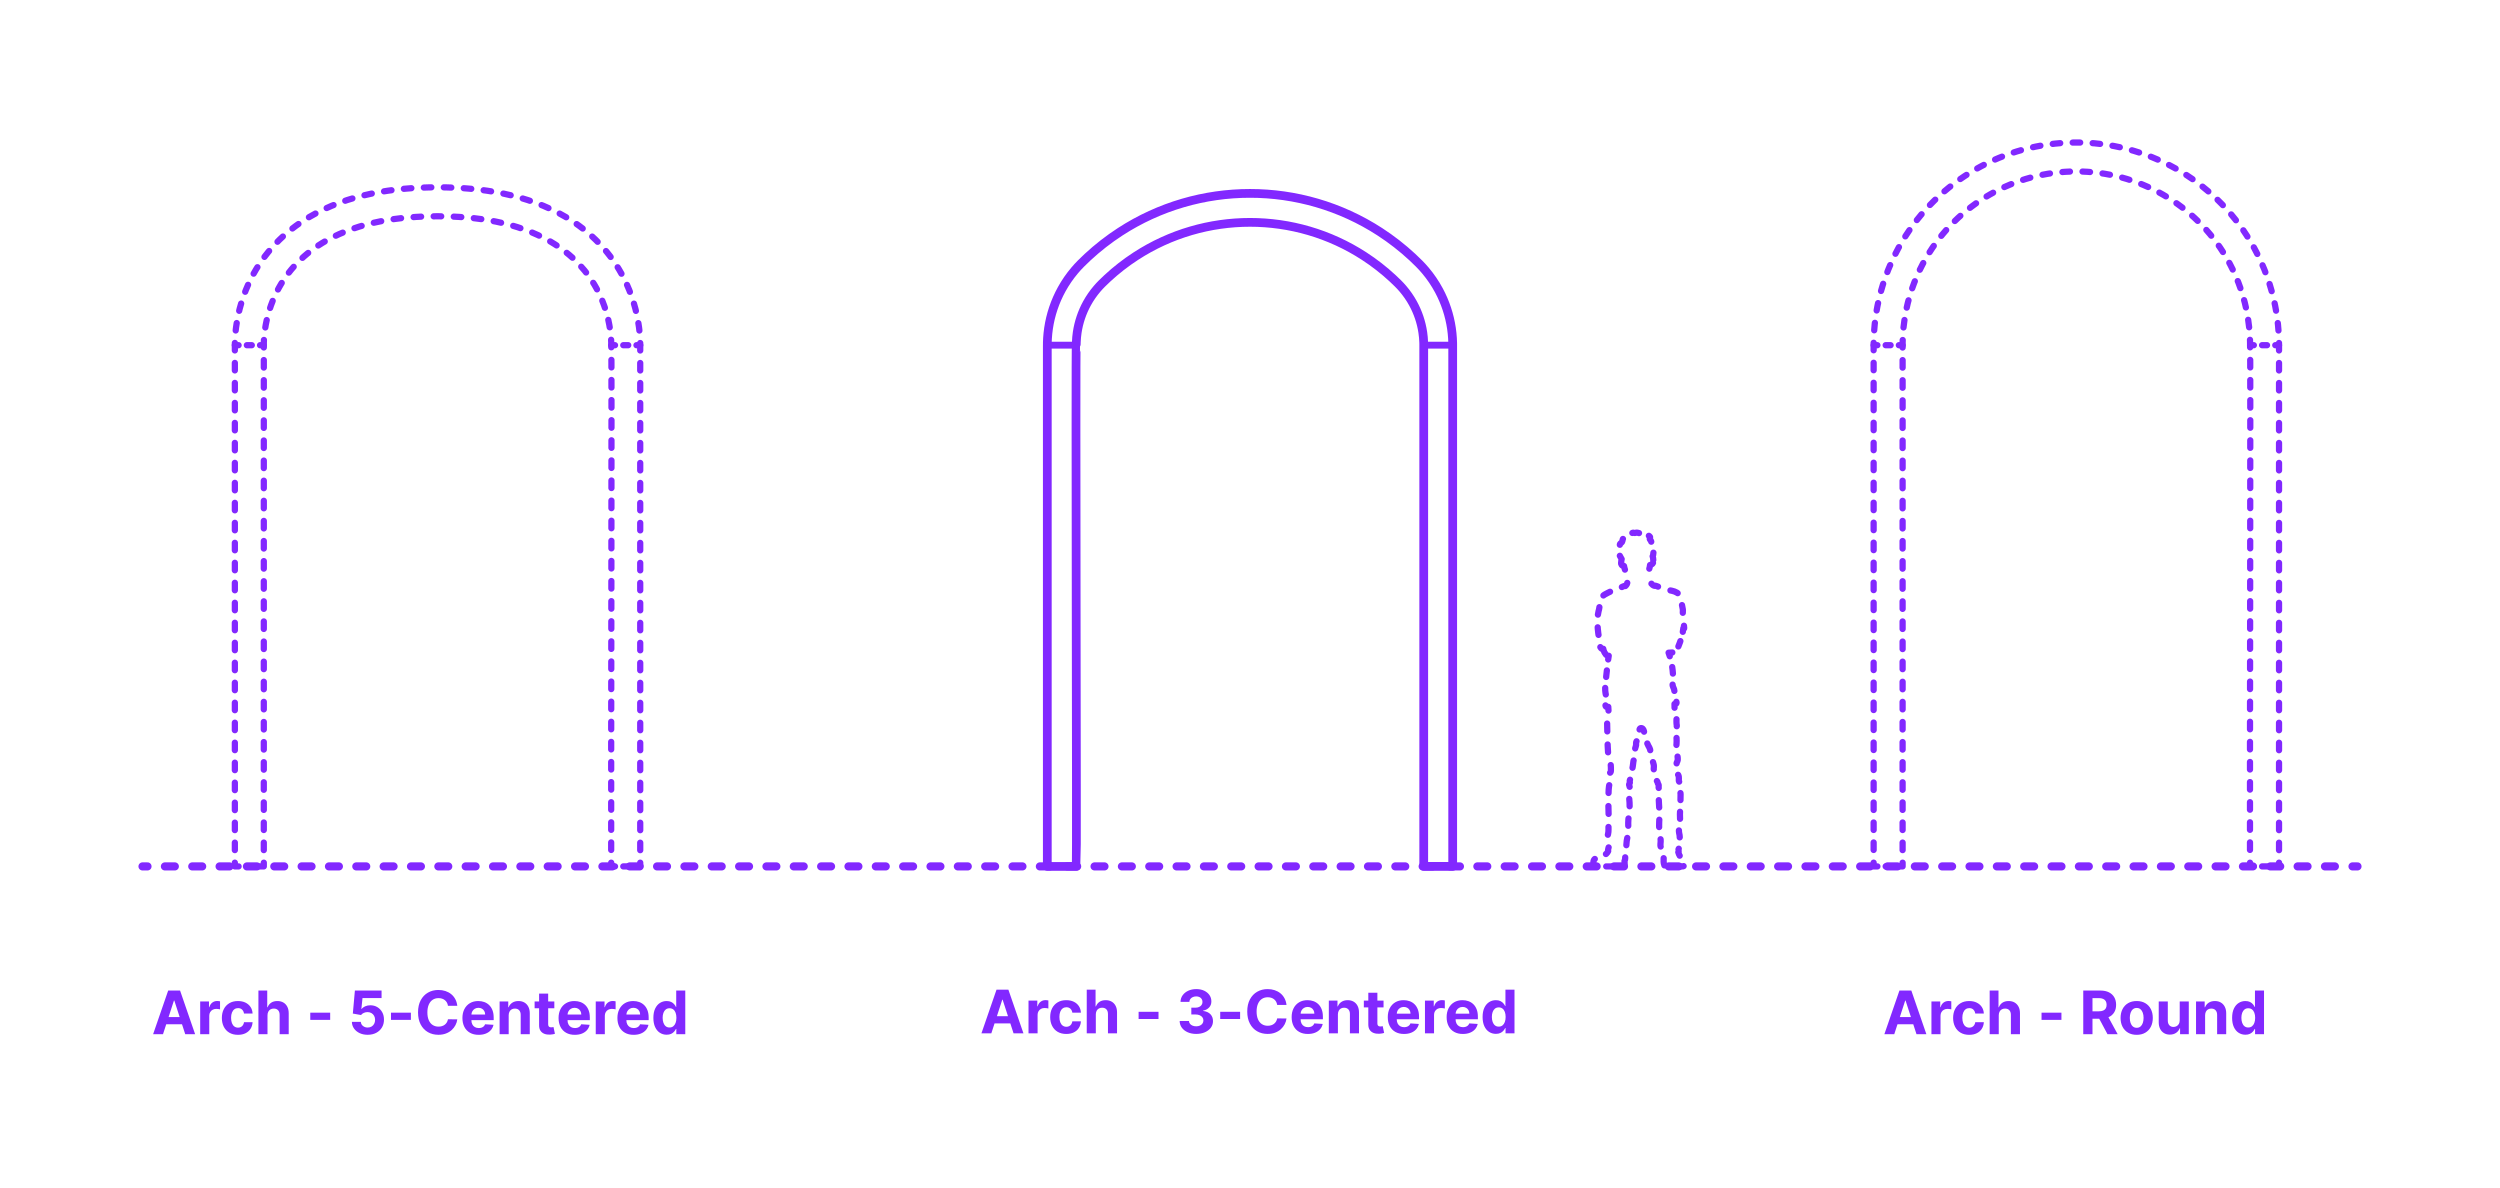 <?xml version="1.0" encoding="utf-8"?>
<!-- Generator: Adobe Illustrator 27.5.0, SVG Export Plug-In . SVG Version: 6.00 Build 0)  -->
<!DOCTYPE svg PUBLIC "-//W3C//DTD SVG 1.1//EN" "http://www.w3.org/Graphics/SVG/1.1/DTD/svg11.dtd">
<svg version="1.1" xmlns:x="http://ns.adobe.com/Extensibility/1.0/" xmlns:i="http://ns.adobe.com/AdobeIllustrator/10.0/" xmlns:graph="http://ns.adobe.com/Graphs/1.0/"
	 xmlns="http://www.w3.org/2000/svg" xmlns:xlink="http://www.w3.org/1999/xlink" x="0px" y="0px" width="1000px" height="475px"
	 viewBox="0 0 1000 475" enable-background="new 0 0 1000 475" xml:space="preserve">
<g id="FILL-BACKGROUND">
	<rect x="0" y="0" fill="#FFFFFF" width="1000" height="475"/>
</g>
<g id="N-TEXT">
	<g id="MTEXT_00000017505271594289672920000008645746792297770936_">
		<g>
			<g>
				<g>
					<path fill="#8228FF" d="M396.532,413.329h-3.955l6.026-17.455h4.755l6.017,17.455h-3.955l-4.372-13.466h-0.136L396.532,413.329
						z M396.285,406.468h9.341v2.881h-9.341V406.468z"/>
					<path fill="#8228FF" d="M411.404,413.329v-13.091h3.52v2.284h0.136c0.239-0.812,0.639-1.428,1.202-1.845
						c0.562-0.418,1.21-0.626,1.943-0.626c0.182,0,0.378,0.011,0.588,0.034c0.21,0.022,0.395,0.054,0.554,0.094v3.221
						c-0.17-0.051-0.406-0.096-0.708-0.136c-0.301-0.04-0.577-0.06-0.827-0.06c-0.534,0-1.01,0.115-1.428,0.345
						c-0.417,0.23-0.747,0.55-0.988,0.959c-0.242,0.409-0.362,0.88-0.362,1.415v7.406H411.404z"/>
					<path fill="#8228FF" d="M426.515,413.585c-1.341,0-2.493-0.286-3.456-0.857c-0.963-0.571-1.702-1.365-2.216-2.382
						c-0.515-1.017-0.771-2.188-0.771-3.511c0-1.341,0.26-2.519,0.78-3.533s1.26-1.807,2.22-2.378
						c0.96-0.571,2.102-0.856,3.426-0.856c1.142,0,2.142,0.208,3,0.622s1.537,0.997,2.037,1.747s0.776,1.631,0.827,2.642h-3.426
						c-0.097-0.653-0.351-1.18-0.763-1.581c-0.412-0.4-0.951-0.601-1.615-0.601c-0.562,0-1.053,0.152-1.47,0.456
						c-0.417,0.304-0.743,0.746-0.976,1.326c-0.233,0.58-0.35,1.281-0.35,2.105c0,0.835,0.115,1.545,0.345,2.131
						c0.23,0.585,0.555,1.031,0.976,1.338s0.912,0.46,1.475,0.46c0.415,0,0.789-0.085,1.121-0.255
						c0.333-0.17,0.608-0.419,0.827-0.746s0.362-0.72,0.431-1.181h3.426c-0.057,1-0.328,1.879-0.814,2.638
						c-0.486,0.759-1.155,1.351-2.007,1.777C428.688,413.372,427.68,413.585,426.515,413.585z"/>
					<path fill="#8228FF" d="M438.328,405.761v7.568h-3.631v-17.455h3.528v6.673h0.154c0.295-0.772,0.772-1.379,1.432-1.82
						c0.659-0.44,1.486-0.66,2.48-0.66c0.909,0,1.703,0.197,2.382,0.592c0.679,0.395,1.207,0.96,1.585,1.696
						s0.564,1.615,0.559,2.638v8.335h-3.631v-7.688c0.005-0.807-0.197-1.435-0.609-1.883c-0.412-0.449-0.987-0.673-1.726-0.673
						c-0.494,0-0.93,0.105-1.308,0.315c-0.378,0.21-0.673,0.516-0.886,0.917C438.443,404.717,438.333,405.198,438.328,405.761z"/>
					<path fill="#8228FF" d="M463.401,404.721v2.881h-7.96v-2.881H463.401z"/>
					<path fill="#8228FF" d="M478.478,413.568c-1.273,0-2.405-0.22-3.396-0.661c-0.992-0.44-1.773-1.048-2.344-1.824
						c-0.571-0.776-0.865-1.672-0.882-2.689h3.716c0.022,0.426,0.163,0.8,0.422,1.121c0.258,0.321,0.604,0.57,1.035,0.746
						c0.432,0.176,0.917,0.264,1.458,0.264c0.562,0,1.06-0.099,1.492-0.298c0.432-0.199,0.77-0.475,1.014-0.827
						c0.244-0.352,0.366-0.758,0.366-1.219c0-0.466-0.129-0.879-0.388-1.24c-0.259-0.361-0.628-0.644-1.108-0.848
						c-0.48-0.205-1.05-0.307-1.709-0.307h-1.628v-2.71h1.628c0.557,0,1.05-0.097,1.479-0.29c0.429-0.193,0.763-0.462,1.001-0.806
						c0.238-0.344,0.358-0.746,0.358-1.206c0-0.437-0.104-0.822-0.311-1.155c-0.208-0.332-0.498-0.592-0.87-0.78
						s-0.805-0.281-1.3-0.281c-0.5,0-0.958,0.09-1.372,0.269c-0.415,0.179-0.747,0.434-0.997,0.763
						c-0.25,0.33-0.383,0.716-0.4,1.159h-3.537c0.017-1.006,0.304-1.892,0.861-2.659c0.557-0.767,1.308-1.368,2.254-1.802
						c0.946-0.435,2.016-0.652,3.208-0.652c1.205,0,2.259,0.219,3.162,0.656c0.903,0.438,1.606,1.027,2.109,1.769
						c0.503,0.742,0.751,1.573,0.746,2.493c0.006,0.977-0.297,1.792-0.908,2.446s-1.405,1.068-2.382,1.244v0.137
						c1.284,0.165,2.263,0.609,2.936,1.333c0.673,0.725,1.007,1.629,1.001,2.715c0.005,0.994-0.28,1.878-0.856,2.65
						c-0.577,0.773-1.371,1.381-2.382,1.824C480.944,413.346,479.785,413.568,478.478,413.568z"/>
					<path fill="#8228FF" d="M496.043,404.721v2.881h-7.96v-2.881H496.043z"/>
					<path fill="#8228FF" d="M514.605,401.985h-3.733c-0.068-0.483-0.208-0.913-0.417-1.291c-0.21-0.378-0.48-0.7-0.81-0.967
						c-0.33-0.267-0.709-0.472-1.138-0.614c-0.429-0.142-0.894-0.213-1.394-0.213c-0.903,0-1.69,0.223-2.361,0.669
						c-0.67,0.446-1.19,1.094-1.56,1.943c-0.37,0.85-0.554,1.879-0.554,3.09c0,1.244,0.186,2.29,0.558,3.136
						s0.894,1.486,1.564,1.917c0.67,0.432,1.446,0.648,2.327,0.648c0.495,0,0.953-0.065,1.376-0.196
						c0.423-0.13,0.8-0.322,1.129-0.575s0.604-0.561,0.822-0.925c0.219-0.363,0.371-0.778,0.456-1.244l3.733,0.017
						c-0.097,0.801-0.336,1.572-0.72,2.314c-0.383,0.741-0.897,1.403-1.542,1.986c-0.645,0.582-1.412,1.042-2.301,1.38
						s-1.894,0.507-3.013,0.507c-1.557,0-2.947-0.353-4.172-1.057c-1.225-0.704-2.19-1.724-2.897-3.06
						c-0.708-1.335-1.061-2.952-1.061-4.849c0-1.904,0.358-3.523,1.074-4.858c0.716-1.335,1.688-2.354,2.915-3.055
						c1.228-0.702,2.608-1.053,4.142-1.053c1.011,0,1.95,0.142,2.817,0.426c0.866,0.284,1.635,0.698,2.305,1.24
						s1.217,1.206,1.641,1.99C514.215,400.076,514.486,400.974,514.605,401.985z"/>
					<path fill="#8228FF" d="M523.153,413.585c-1.346,0-2.504-0.274-3.473-0.823s-1.715-1.327-2.237-2.335
						c-0.523-1.009-0.784-2.203-0.784-3.584c0-1.347,0.261-2.528,0.784-3.545c0.522-1.017,1.26-1.81,2.211-2.378
						c0.952-0.568,2.07-0.852,3.354-0.852c0.863,0,1.669,0.138,2.416,0.413c0.747,0.276,1.4,0.689,1.96,1.24
						c0.56,0.551,0.996,1.243,1.308,2.075c0.312,0.833,0.469,1.806,0.469,2.919v0.997h-11.054v-2.25h7.637
						c0-0.522-0.114-0.985-0.341-1.389c-0.227-0.403-0.541-0.72-0.941-0.95c-0.401-0.23-0.865-0.345-1.394-0.345
						c-0.551,0-1.039,0.126-1.462,0.379s-0.754,0.591-0.993,1.014s-0.361,0.894-0.367,1.411v2.139c0,0.647,0.121,1.208,0.362,1.679
						c0.242,0.472,0.584,0.835,1.027,1.091c0.443,0.255,0.968,0.383,1.577,0.383c0.403,0,0.772-0.057,1.108-0.17
						c0.335-0.114,0.622-0.284,0.861-0.511c0.238-0.228,0.42-0.506,0.545-0.835l3.358,0.222c-0.17,0.807-0.519,1.51-1.044,2.109
						c-0.526,0.6-1.202,1.065-2.029,1.398C525.186,413.418,524.233,413.585,523.153,413.585z"/>
					<path fill="#8228FF" d="M535.162,405.761v7.568h-3.631v-13.091h3.46v2.31h0.153c0.29-0.761,0.775-1.365,1.458-1.811
						c0.682-0.446,1.508-0.669,2.48-0.669c0.909,0,1.702,0.199,2.378,0.597c0.676,0.397,1.202,0.964,1.577,1.7
						s0.562,1.612,0.562,2.629v8.335h-3.631v-7.688c0.006-0.801-0.199-1.428-0.613-1.879c-0.415-0.452-0.986-0.677-1.713-0.677
						c-0.489,0-0.919,0.105-1.291,0.315c-0.372,0.21-0.662,0.516-0.87,0.917C535.274,404.717,535.167,405.198,535.162,405.761z"/>
					<path fill="#8228FF" d="M553.418,400.238v2.727h-7.884v-2.727H553.418z M547.324,397.102h3.63v12.204
						c0,0.335,0.051,0.596,0.153,0.78c0.103,0.185,0.246,0.314,0.431,0.388s0.399,0.111,0.644,0.111c0.17,0,0.341-0.016,0.511-0.047
						s0.301-0.056,0.392-0.073l0.571,2.702c-0.182,0.057-0.438,0.124-0.767,0.201c-0.33,0.077-0.73,0.124-1.202,0.141
						c-0.875,0.034-1.641-0.083-2.297-0.35s-1.166-0.682-1.53-1.244s-0.542-1.273-0.537-2.131V397.102z"/>
					<path fill="#8228FF" d="M561.608,413.585c-1.346,0-2.504-0.274-3.473-0.823s-1.715-1.327-2.237-2.335
						c-0.523-1.009-0.784-2.203-0.784-3.584c0-1.347,0.261-2.528,0.784-3.545c0.522-1.017,1.26-1.81,2.211-2.378
						c0.952-0.568,2.07-0.852,3.354-0.852c0.863,0,1.669,0.138,2.416,0.413c0.747,0.276,1.4,0.689,1.96,1.24
						c0.56,0.551,0.996,1.243,1.308,2.075c0.312,0.833,0.469,1.806,0.469,2.919v0.997h-11.054v-2.25h7.637
						c0-0.522-0.114-0.985-0.341-1.389c-0.227-0.403-0.541-0.72-0.941-0.95c-0.401-0.23-0.865-0.345-1.394-0.345
						c-0.551,0-1.039,0.126-1.462,0.379s-0.754,0.591-0.993,1.014s-0.361,0.894-0.367,1.411v2.139c0,0.647,0.121,1.208,0.362,1.679
						c0.242,0.472,0.584,0.835,1.027,1.091c0.443,0.255,0.968,0.383,1.577,0.383c0.403,0,0.772-0.057,1.108-0.17
						c0.335-0.114,0.622-0.284,0.861-0.511c0.238-0.228,0.42-0.506,0.545-0.835l3.358,0.222c-0.17,0.807-0.519,1.51-1.044,2.109
						c-0.526,0.6-1.202,1.065-2.029,1.398C563.641,413.418,562.688,413.585,561.608,413.585z"/>
					<path fill="#8228FF" d="M569.986,413.329v-13.091h3.52v2.284h0.136c0.239-0.812,0.639-1.428,1.202-1.845
						c0.562-0.418,1.21-0.626,1.943-0.626c0.182,0,0.378,0.011,0.588,0.034c0.21,0.022,0.395,0.054,0.554,0.094v3.221
						c-0.17-0.051-0.406-0.096-0.708-0.136c-0.301-0.04-0.577-0.06-0.827-0.06c-0.534,0-1.01,0.115-1.428,0.345
						c-0.417,0.23-0.747,0.55-0.988,0.959c-0.242,0.409-0.362,0.88-0.362,1.415v7.406H569.986z"/>
					<path fill="#8228FF" d="M585.147,413.585c-1.346,0-2.504-0.274-3.473-0.823s-1.715-1.327-2.237-2.335
						c-0.523-1.009-0.784-2.203-0.784-3.584c0-1.347,0.261-2.528,0.784-3.545c0.522-1.017,1.26-1.81,2.211-2.378
						c0.952-0.568,2.07-0.852,3.354-0.852c0.863,0,1.669,0.138,2.416,0.413c0.747,0.276,1.4,0.689,1.96,1.24
						c0.56,0.551,0.996,1.243,1.308,2.075c0.312,0.833,0.469,1.806,0.469,2.919v0.997h-11.054v-2.25h7.637
						c0-0.522-0.114-0.985-0.341-1.389c-0.227-0.403-0.541-0.72-0.941-0.95c-0.401-0.23-0.865-0.345-1.394-0.345
						c-0.551,0-1.039,0.126-1.462,0.379s-0.754,0.591-0.993,1.014s-0.361,0.894-0.367,1.411v2.139c0,0.647,0.121,1.208,0.362,1.679
						c0.242,0.472,0.584,0.835,1.027,1.091c0.443,0.255,0.968,0.383,1.577,0.383c0.403,0,0.772-0.057,1.108-0.17
						c0.335-0.114,0.622-0.284,0.861-0.511c0.238-0.228,0.42-0.506,0.545-0.835l3.358,0.222c-0.17,0.807-0.519,1.51-1.044,2.109
						c-0.526,0.6-1.202,1.065-2.029,1.398C587.18,413.418,586.227,413.585,585.147,413.585z"/>
					<path fill="#8228FF" d="M598.35,413.542c-0.995,0-1.894-0.257-2.698-0.771s-1.44-1.273-1.909-2.276
						c-0.469-1.002-0.703-2.234-0.703-3.694c0-1.5,0.242-2.749,0.725-3.746c0.483-0.998,1.126-1.745,1.93-2.242
						c0.804-0.497,1.686-0.746,2.646-0.746c0.733,0,1.345,0.124,1.837,0.371c0.491,0.247,0.889,0.554,1.193,0.92
						c0.304,0.367,0.536,0.726,0.695,1.078h0.111v-6.562h3.622v17.455h-3.58v-2.097h-0.153c-0.17,0.364-0.411,0.723-0.72,1.078
						c-0.31,0.355-0.71,0.649-1.202,0.882C599.652,413.426,599.054,413.542,598.35,413.542z M599.5,410.653
						c0.585,0,1.081-0.16,1.487-0.481c0.406-0.321,0.719-0.771,0.938-1.351c0.219-0.58,0.328-1.259,0.328-2.037
						s-0.108-1.455-0.324-2.028c-0.216-0.574-0.528-1.017-0.938-1.33c-0.409-0.312-0.906-0.469-1.491-0.469
						c-0.597,0-1.1,0.162-1.509,0.486c-0.409,0.324-0.719,0.772-0.929,1.347c-0.21,0.574-0.315,1.238-0.315,1.994
						c0,0.761,0.106,1.433,0.32,2.016c0.213,0.583,0.522,1.037,0.929,1.364S598.903,410.653,599.5,410.653z"/>
				</g>
			</g>
		</g>
	</g>
	<g id="MTEXT_00000124867313925008347360000009714457915100733859_">
		<g>
			<g>
				<g>
					<path fill="#8228FF" d="M65.202,413.676h-3.954l6.025-17.455h4.756l6.017,17.455h-3.954L69.72,400.21h-0.137L65.202,413.676z
						 M64.955,406.815h9.341v2.881h-9.341V406.815z"/>
					<path fill="#8228FF" d="M80.074,413.676v-13.091h3.521v2.284h0.136c0.239-0.812,0.64-1.428,1.202-1.845
						c0.562-0.418,1.21-0.626,1.943-0.626c0.182,0,0.378,0.011,0.588,0.034c0.21,0.022,0.395,0.054,0.554,0.094v3.221
						c-0.17-0.051-0.406-0.096-0.707-0.136c-0.302-0.04-0.577-0.06-0.827-0.06c-0.534,0-1.01,0.115-1.428,0.345
						c-0.417,0.23-0.747,0.55-0.988,0.959c-0.241,0.409-0.362,0.88-0.362,1.415v7.406H80.074z"/>
					<path fill="#8228FF" d="M95.186,413.932c-1.342,0-2.493-0.286-3.456-0.857c-0.963-0.571-1.702-1.365-2.216-2.382
						c-0.515-1.017-0.771-2.188-0.771-3.511c0-1.341,0.26-2.519,0.779-3.533c0.521-1.014,1.26-1.807,2.221-2.378
						c0.96-0.571,2.102-0.856,3.426-0.856c1.143,0,2.143,0.208,3,0.622c0.858,0.415,1.537,0.997,2.037,1.747
						s0.775,1.631,0.827,2.642h-3.427c-0.097-0.653-0.351-1.18-0.763-1.581c-0.412-0.4-0.95-0.601-1.615-0.601
						c-0.562,0-1.053,0.152-1.47,0.456c-0.418,0.304-0.743,0.746-0.976,1.326c-0.233,0.58-0.35,1.281-0.35,2.105
						c0,0.835,0.115,1.545,0.345,2.131c0.23,0.585,0.556,1.031,0.976,1.338c0.421,0.307,0.912,0.46,1.475,0.46
						c0.415,0,0.789-0.085,1.121-0.255s0.607-0.419,0.826-0.746s0.362-0.72,0.431-1.181h3.427c-0.058,1-0.328,1.879-0.814,2.638
						c-0.485,0.759-1.154,1.351-2.007,1.777C97.358,413.718,96.35,413.932,95.186,413.932z"/>
					<path fill="#8228FF" d="M106.998,406.107v7.568h-3.631v-17.455h3.528v6.673h0.153c0.296-0.772,0.772-1.379,1.432-1.82
						c0.659-0.44,1.486-0.66,2.48-0.66c0.909,0,1.703,0.197,2.382,0.592s1.207,0.96,1.585,1.696s0.564,1.615,0.559,2.638v8.335
						h-3.631v-7.688c0.006-0.807-0.197-1.435-0.609-1.883c-0.412-0.449-0.987-0.673-1.726-0.673c-0.494,0-0.931,0.105-1.309,0.315
						c-0.378,0.21-0.673,0.516-0.886,0.917C107.113,405.063,107.003,405.545,106.998,406.107z"/>
					<path fill="#8228FF" d="M132.071,405.068v2.881h-7.96v-2.881H132.071z"/>
					<path fill="#8228FF" d="M147.071,413.915c-1.205,0-2.277-0.222-3.218-0.665c-0.94-0.443-1.686-1.054-2.236-1.832
						c-0.552-0.779-0.839-1.671-0.861-2.676h3.58c0.039,0.676,0.323,1.225,0.852,1.645s1.156,0.63,1.884,0.63
						c0.579,0,1.092-0.129,1.538-0.388c0.446-0.258,0.796-0.619,1.049-1.083c0.253-0.463,0.379-0.996,0.379-1.598
						c0-0.614-0.129-1.154-0.388-1.62s-0.615-0.83-1.069-1.091c-0.455-0.261-0.975-0.395-1.56-0.4c-0.512,0-1.008,0.105-1.487,0.315
						c-0.48,0.21-0.854,0.498-1.121,0.861l-3.281-0.588l0.827-9.205h10.67v3.017H145l-0.451,4.372h0.102
						c0.308-0.432,0.771-0.79,1.39-1.074s1.312-0.426,2.079-0.426c1.052,0,1.989,0.247,2.812,0.742
						c0.824,0.494,1.475,1.172,1.952,2.033s0.713,1.851,0.707,2.97c0.006,1.176-0.266,2.22-0.813,3.132
						c-0.549,0.912-1.312,1.628-2.293,2.148C149.505,413.654,148.367,413.915,147.071,413.915z"/>
					<path fill="#8228FF" d="M164.355,405.068v2.881h-7.96v-2.881H164.355z"/>
					<path fill="#8228FF" d="M182.918,402.332h-3.733c-0.067-0.483-0.207-0.913-0.417-1.291c-0.211-0.378-0.48-0.7-0.81-0.967
						c-0.33-0.267-0.709-0.472-1.138-0.614c-0.43-0.142-0.894-0.213-1.394-0.213c-0.903,0-1.69,0.223-2.361,0.669
						c-0.67,0.446-1.19,1.094-1.56,1.943c-0.369,0.85-0.554,1.879-0.554,3.09c0,1.244,0.186,2.29,0.558,3.136
						s0.894,1.486,1.564,1.917c0.67,0.432,1.446,0.648,2.326,0.648c0.495,0,0.953-0.065,1.377-0.196
						c0.423-0.13,0.8-0.322,1.129-0.575c0.33-0.253,0.604-0.561,0.822-0.925c0.219-0.363,0.371-0.778,0.456-1.244l3.733,0.017
						c-0.097,0.801-0.337,1.572-0.721,2.314c-0.383,0.741-0.897,1.403-1.542,1.986c-0.646,0.582-1.412,1.042-2.302,1.38
						c-0.889,0.338-1.894,0.507-3.013,0.507c-1.557,0-2.947-0.353-4.172-1.057c-1.225-0.704-2.19-1.724-2.897-3.06
						c-0.707-1.335-1.061-2.952-1.061-4.849c0-1.904,0.357-3.523,1.073-4.858c0.716-1.335,1.688-2.354,2.915-3.055
						s2.607-1.053,4.142-1.053c1.012,0,1.95,0.142,2.817,0.426c0.866,0.284,1.635,0.698,2.305,1.24
						c0.671,0.542,1.218,1.206,1.641,1.99C182.527,400.423,182.799,401.321,182.918,402.332z"/>
					<path fill="#8228FF" d="M191.466,413.932c-1.347,0-2.504-0.274-3.473-0.823s-1.715-1.327-2.237-2.335
						c-0.523-1.009-0.784-2.203-0.784-3.584c0-1.347,0.261-2.528,0.784-3.545c0.522-1.017,1.26-1.81,2.211-2.378
						c0.952-0.568,2.07-0.852,3.354-0.852c0.863,0,1.669,0.138,2.416,0.413c0.747,0.276,1.4,0.689,1.96,1.24
						s0.996,1.243,1.309,2.075c0.312,0.833,0.469,1.806,0.469,2.919v0.997H186.42v-2.25h7.637c0-0.522-0.113-0.985-0.341-1.389
						c-0.228-0.403-0.541-0.72-0.941-0.95c-0.401-0.23-0.865-0.345-1.394-0.345c-0.552,0-1.039,0.126-1.462,0.379
						c-0.424,0.253-0.754,0.591-0.993,1.014c-0.238,0.423-0.36,0.894-0.366,1.411v2.139c0,0.647,0.121,1.208,0.362,1.679
						c0.241,0.472,0.584,0.835,1.027,1.091c0.442,0.255,0.968,0.383,1.576,0.383c0.403,0,0.772-0.057,1.108-0.17
						c0.335-0.114,0.622-0.284,0.86-0.511c0.238-0.228,0.421-0.506,0.546-0.835l3.357,0.222c-0.17,0.807-0.519,1.51-1.044,2.109
						s-1.201,1.065-2.028,1.398C193.498,413.765,192.545,413.932,191.466,413.932z"/>
					<path fill="#8228FF" d="M203.475,406.107v7.568h-3.631v-13.091h3.46v2.31h0.153c0.29-0.761,0.775-1.365,1.458-1.811
						c0.682-0.446,1.508-0.669,2.479-0.669c0.909,0,1.702,0.199,2.378,0.597c0.676,0.397,1.202,0.964,1.577,1.7
						s0.562,1.612,0.562,2.629v8.335h-3.631v-7.688c0.006-0.801-0.199-1.428-0.613-1.879c-0.415-0.452-0.986-0.677-1.714-0.677
						c-0.488,0-0.919,0.105-1.291,0.315c-0.372,0.21-0.662,0.516-0.869,0.917C203.587,405.063,203.479,405.545,203.475,406.107z"/>
					<path fill="#8228FF" d="M221.73,400.585v2.727h-7.884v-2.727H221.73z M215.637,397.449h3.63v12.204
						c0,0.335,0.052,0.596,0.153,0.78c0.103,0.185,0.246,0.314,0.431,0.388s0.399,0.111,0.644,0.111
						c0.171,0,0.341-0.016,0.512-0.047c0.17-0.031,0.301-0.056,0.392-0.073l0.571,2.702c-0.182,0.057-0.438,0.124-0.768,0.201
						c-0.329,0.077-0.729,0.124-1.201,0.141c-0.875,0.034-1.641-0.083-2.297-0.35s-1.166-0.682-1.53-1.244
						c-0.363-0.562-0.542-1.273-0.536-2.131V397.449z"/>
					<path fill="#8228FF" d="M229.92,413.932c-1.346,0-2.504-0.274-3.473-0.823s-1.715-1.327-2.237-2.335
						c-0.522-1.009-0.784-2.203-0.784-3.584c0-1.347,0.262-2.528,0.784-3.545s1.26-1.81,2.212-2.378
						c0.951-0.568,2.069-0.852,3.354-0.852c0.863,0,1.669,0.138,2.416,0.413c0.747,0.276,1.4,0.689,1.961,1.24
						c0.56,0.551,0.995,1.243,1.308,2.075c0.312,0.833,0.469,1.806,0.469,2.919v0.997h-11.054v-2.25h7.637
						c0-0.522-0.114-0.985-0.342-1.389c-0.227-0.403-0.541-0.72-0.941-0.95s-0.865-0.345-1.394-0.345
						c-0.551,0-1.038,0.126-1.462,0.379c-0.423,0.253-0.754,0.591-0.992,1.014c-0.239,0.423-0.361,0.894-0.367,1.411v2.139
						c0,0.647,0.121,1.208,0.362,1.679c0.242,0.472,0.584,0.835,1.027,1.091c0.443,0.255,0.969,0.383,1.577,0.383
						c0.403,0,0.772-0.057,1.107-0.17s0.622-0.284,0.861-0.511c0.238-0.228,0.42-0.506,0.545-0.835l3.358,0.222
						c-0.171,0.807-0.519,1.51-1.044,2.109c-0.526,0.6-1.202,1.065-2.029,1.398C231.953,413.765,231,413.932,229.92,413.932z"/>
					<path fill="#8228FF" d="M238.298,413.676v-13.091h3.521v2.284h0.136c0.239-0.812,0.64-1.428,1.202-1.845
						c0.562-0.418,1.21-0.626,1.943-0.626c0.182,0,0.378,0.011,0.588,0.034c0.21,0.022,0.395,0.054,0.554,0.094v3.221
						c-0.17-0.051-0.406-0.096-0.707-0.136c-0.302-0.04-0.577-0.06-0.827-0.06c-0.534,0-1.01,0.115-1.428,0.345
						c-0.417,0.23-0.747,0.55-0.988,0.959c-0.241,0.409-0.362,0.88-0.362,1.415v7.406H238.298z"/>
					<path fill="#8228FF" d="M253.46,413.932c-1.347,0-2.504-0.274-3.473-0.823s-1.715-1.327-2.237-2.335
						c-0.523-1.009-0.784-2.203-0.784-3.584c0-1.347,0.261-2.528,0.784-3.545c0.522-1.017,1.26-1.81,2.211-2.378
						c0.952-0.568,2.07-0.852,3.354-0.852c0.863,0,1.669,0.138,2.416,0.413c0.747,0.276,1.4,0.689,1.96,1.24
						s0.996,1.243,1.309,2.075c0.312,0.833,0.469,1.806,0.469,2.919v0.997h-11.055v-2.25h7.637c0-0.522-0.113-0.985-0.341-1.389
						c-0.228-0.403-0.541-0.72-0.941-0.95c-0.401-0.23-0.865-0.345-1.394-0.345c-0.552,0-1.039,0.126-1.462,0.379
						c-0.424,0.253-0.754,0.591-0.993,1.014c-0.238,0.423-0.36,0.894-0.366,1.411v2.139c0,0.647,0.121,1.208,0.362,1.679
						c0.241,0.472,0.584,0.835,1.027,1.091c0.442,0.255,0.968,0.383,1.576,0.383c0.403,0,0.772-0.057,1.108-0.17
						c0.335-0.114,0.622-0.284,0.86-0.511c0.238-0.228,0.421-0.506,0.546-0.835l3.357,0.222c-0.17,0.807-0.519,1.51-1.044,2.109
						s-1.201,1.065-2.028,1.398C255.492,413.765,254.539,413.932,253.46,413.932z"/>
					<path fill="#8228FF" d="M266.662,413.889c-0.995,0-1.894-0.257-2.698-0.771c-0.804-0.514-1.44-1.273-1.909-2.276
						c-0.469-1.002-0.703-2.234-0.703-3.694c0-1.5,0.242-2.749,0.725-3.746c0.483-0.998,1.127-1.745,1.931-2.242
						s1.686-0.746,2.646-0.746c0.732,0,1.345,0.124,1.837,0.371c0.491,0.247,0.889,0.554,1.192,0.92
						c0.305,0.367,0.536,0.726,0.695,1.078h0.11v-6.562h3.622v17.455h-3.579v-2.097h-0.153c-0.171,0.364-0.411,0.723-0.721,1.078
						c-0.31,0.355-0.71,0.649-1.201,0.882C267.964,413.772,267.366,413.889,266.662,413.889z M267.812,411
						c0.585,0,1.081-0.16,1.487-0.481c0.406-0.321,0.719-0.771,0.938-1.351c0.219-0.58,0.328-1.259,0.328-2.037
						s-0.108-1.455-0.324-2.028s-0.528-1.017-0.938-1.33s-0.906-0.469-1.491-0.469c-0.597,0-1.1,0.162-1.509,0.486
						c-0.409,0.324-0.719,0.772-0.929,1.347c-0.211,0.574-0.315,1.238-0.315,1.994c0,0.761,0.106,1.433,0.319,2.016
						s0.522,1.037,0.929,1.364S267.216,411,267.812,411z"/>
				</g>
			</g>
		</g>
	</g>
	<g id="MTEXT_00000083786565197686831580000010790701037835797413_">
		<g>
			<g>
				<g>
					<path fill="#8228FF" d="M757.705,413.676h-3.954l6.025-17.455h4.756l6.017,17.455h-3.954l-4.372-13.466h-0.137L757.705,413.676
						z M757.458,406.815h9.341v2.881h-9.341V406.815z"/>
					<path fill="#8228FF" d="M772.577,413.676v-13.091h3.521v2.284h0.136c0.239-0.812,0.64-1.428,1.202-1.845
						c0.562-0.418,1.21-0.626,1.943-0.626c0.182,0,0.378,0.011,0.588,0.034c0.21,0.022,0.395,0.054,0.554,0.094v3.221
						c-0.17-0.051-0.406-0.096-0.707-0.136c-0.302-0.04-0.577-0.06-0.827-0.06c-0.534,0-1.01,0.115-1.428,0.345
						c-0.417,0.23-0.747,0.55-0.988,0.959c-0.241,0.409-0.362,0.88-0.362,1.415v7.406H772.577z"/>
					<path fill="#8228FF" d="M787.688,413.932c-1.342,0-2.493-0.286-3.456-0.857c-0.963-0.571-1.702-1.365-2.216-2.382
						c-0.515-1.017-0.771-2.188-0.771-3.511c0-1.341,0.26-2.519,0.779-3.533c0.521-1.014,1.26-1.807,2.221-2.378
						c0.96-0.571,2.102-0.856,3.426-0.856c1.143,0,2.143,0.208,3,0.622c0.858,0.415,1.537,0.997,2.037,1.747
						s0.775,1.631,0.827,2.642h-3.427c-0.097-0.653-0.351-1.18-0.763-1.581c-0.412-0.4-0.95-0.601-1.615-0.601
						c-0.562,0-1.053,0.152-1.47,0.456c-0.418,0.304-0.743,0.746-0.976,1.326c-0.233,0.58-0.35,1.281-0.35,2.105
						c0,0.835,0.115,1.545,0.345,2.131c0.23,0.585,0.556,1.031,0.976,1.338c0.421,0.307,0.912,0.46,1.475,0.46
						c0.415,0,0.789-0.085,1.121-0.255s0.607-0.419,0.826-0.746s0.362-0.72,0.431-1.181h3.427c-0.058,1-0.328,1.879-0.814,2.638
						c-0.485,0.759-1.154,1.351-2.007,1.777C789.861,413.718,788.853,413.932,787.688,413.932z"/>
					<path fill="#8228FF" d="M799.501,406.107v7.568h-3.631v-17.455h3.528v6.673h0.153c0.296-0.772,0.772-1.379,1.432-1.82
						c0.659-0.44,1.486-0.66,2.48-0.66c0.909,0,1.703,0.197,2.382,0.592s1.207,0.96,1.585,1.696s0.564,1.615,0.559,2.638v8.335
						h-3.631v-7.688c0.006-0.807-0.197-1.435-0.609-1.883c-0.412-0.449-0.987-0.673-1.726-0.673c-0.494,0-0.931,0.105-1.309,0.315
						c-0.378,0.21-0.673,0.516-0.886,0.917C799.616,405.063,799.506,405.545,799.501,406.107z"/>
					<path fill="#8228FF" d="M824.574,405.068v2.881h-7.96v-2.881H824.574z"/>
					<path fill="#8228FF" d="M833.302,413.676v-17.455h6.886c1.318,0,2.445,0.234,3.38,0.703s1.647,1.131,2.139,1.986
						s0.737,1.859,0.737,3.013c0,1.159-0.25,2.155-0.75,2.987s-1.223,1.47-2.169,1.914c-0.946,0.443-2.09,0.665-3.431,0.665h-4.61
						v-2.966h4.014c0.705,0,1.29-0.097,1.756-0.29c0.466-0.193,0.814-0.483,1.044-0.869c0.23-0.386,0.346-0.866,0.346-1.44
						c0-0.58-0.115-1.068-0.346-1.466c-0.229-0.397-0.579-0.7-1.048-0.908s-1.059-0.311-1.769-0.311h-2.488v14.438H833.302z
						 M842.728,405.732l4.338,7.943h-4.073l-4.245-7.943H842.728z"/>
					<path fill="#8228FF" d="M854.677,413.932c-1.324,0-2.468-0.283-3.431-0.848s-1.706-1.355-2.229-2.369
						c-0.523-1.015-0.784-2.192-0.784-3.533c0-1.353,0.261-2.536,0.784-3.55c0.522-1.014,1.266-1.804,2.229-2.37
						c0.963-0.565,2.106-0.848,3.431-0.848c1.323,0,2.467,0.283,3.43,0.848c0.964,0.565,1.706,1.355,2.229,2.37
						c0.522,1.014,0.783,2.197,0.783,3.55c0,1.341-0.261,2.518-0.783,3.533c-0.523,1.014-1.266,1.804-2.229,2.369
						C857.144,413.649,856,413.932,854.677,413.932z M854.693,411.119c0.603,0,1.105-0.172,1.509-0.516s0.709-0.814,0.916-1.411
						s0.312-1.275,0.312-2.037c0-0.761-0.104-1.44-0.312-2.037c-0.207-0.597-0.513-1.068-0.916-1.415
						c-0.403-0.346-0.906-0.52-1.509-0.52c-0.608,0-1.118,0.174-1.529,0.52c-0.412,0.347-0.722,0.818-0.93,1.415
						c-0.207,0.596-0.311,1.275-0.311,2.037c0,0.762,0.104,1.44,0.311,2.037c0.208,0.597,0.518,1.067,0.93,1.411
						C853.575,410.947,854.085,411.119,854.693,411.119z"/>
					<path fill="#8228FF" d="M871.884,408.102v-7.517h3.631v13.091h-3.485v-2.378h-0.137c-0.296,0.767-0.785,1.384-1.47,1.85
						c-0.686,0.466-1.519,0.699-2.502,0.699c-0.875,0-1.645-0.199-2.31-0.597c-0.665-0.397-1.184-0.963-1.556-1.696
						s-0.561-1.611-0.566-2.634v-8.335h3.631v7.688c0.005,0.772,0.213,1.383,0.622,1.833c0.409,0.449,0.957,0.673,1.645,0.673
						c0.438,0,0.847-0.101,1.228-0.302s0.688-0.501,0.925-0.899C871.774,409.179,871.89,408.687,871.884,408.102z"/>
					<path fill="#8228FF" d="M882.043,406.107v7.568h-3.631v-13.091h3.46v2.31h0.153c0.29-0.761,0.775-1.365,1.458-1.811
						c0.682-0.446,1.508-0.669,2.479-0.669c0.909,0,1.702,0.199,2.378,0.597c0.676,0.397,1.202,0.964,1.577,1.7
						s0.562,1.612,0.562,2.629v8.335h-3.631v-7.688c0.006-0.801-0.199-1.428-0.613-1.879c-0.415-0.452-0.986-0.677-1.714-0.677
						c-0.488,0-0.919,0.105-1.291,0.315c-0.372,0.21-0.662,0.516-0.869,0.917C882.155,405.063,882.048,405.545,882.043,406.107z"/>
					<path fill="#8228FF" d="M898.159,413.889c-0.994,0-1.894-0.257-2.697-0.771c-0.805-0.514-1.44-1.273-1.909-2.276
						c-0.469-1.002-0.703-2.234-0.703-3.694c0-1.5,0.241-2.749,0.725-3.746c0.482-0.998,1.126-1.745,1.93-2.242
						c0.805-0.497,1.687-0.746,2.646-0.746c0.733,0,1.346,0.124,1.837,0.371s0.89,0.554,1.193,0.92
						c0.304,0.367,0.535,0.726,0.694,1.078h0.111v-6.562h3.622v17.455h-3.58v-2.097h-0.153c-0.17,0.364-0.41,0.723-0.72,1.078
						c-0.311,0.355-0.711,0.649-1.202,0.882S898.863,413.889,898.159,413.889z M899.31,411c0.585,0,1.081-0.16,1.487-0.481
						c0.406-0.321,0.719-0.771,0.938-1.351c0.219-0.58,0.328-1.259,0.328-2.037s-0.107-1.455-0.324-2.028
						c-0.216-0.574-0.528-1.017-0.938-1.33c-0.408-0.312-0.906-0.469-1.491-0.469c-0.597,0-1.1,0.162-1.509,0.486
						c-0.408,0.324-0.719,0.772-0.929,1.347c-0.21,0.574-0.315,1.238-0.315,1.994c0,0.761,0.106,1.433,0.32,2.016
						c0.213,0.583,0.522,1.037,0.929,1.364S898.713,411,899.31,411z"/>
				</g>
			</g>
		</g>
	</g>
</g>
<g id="N-DIMENSIONS">
</g>
<g id="_x32_D_x24_AG-DIAGRAM">
	<g id="POLYLINE_00000169538255526623189460000005272551861918716845_">
		<g>
			<g>
				
					<line fill="none" stroke="#8228FF" stroke-width="3.25" stroke-linecap="round" stroke-linejoin="round" x1="57.001" y1="346.564" x2="59.001" y2="346.564"/>
				
					<line fill="none" stroke="#8228FF" stroke-width="3.25" stroke-linecap="round" stroke-linejoin="round" stroke-dasharray="3.977,6.96" x1="65.961" y1="346.564" x2="937.519" y2="346.564"/>
				
					<line fill="none" stroke="#8228FF" stroke-width="3.25" stroke-linecap="round" stroke-linejoin="round" x1="940.999" y1="346.564" x2="942.999" y2="346.564"/>
			</g>
		</g>
	</g>
</g>
<g id="_x32_D_x24_AG-DETAILS-DIAGRAM">
	<g id="POLYLINE_00000044878119726287301090000010349441878162924208_">
		<g>
			<g>
				<path fill="none" stroke="#8228FF" stroke-width="2.5" stroke-linecap="round" stroke-linejoin="round" d="M648.745,234.814
					c0.17-0.078,0.335-0.157,0.494-0.234c0.18-0.082,0.367-0.167,0.56-0.211c0.116-0.026,0.243-0.032,0.34,0.047
					c0.249-0.209,0.47-0.461,0.608-0.757c0.074-0.159,0.126-0.326,0.163-0.497"/>
				<path fill="none" stroke="#8228FF" stroke-width="2.5" stroke-linecap="round" stroke-linejoin="round" d="M649.978,227.855
					c-0.174-0.469-0.284-0.966-0.377-1.453c-0.245-0.004-0.495-0.068-0.7-0.205c-0.132-0.089-0.236-0.217-0.301-0.362
					c-0.04-0.088-0.068-0.18-0.088-0.274"/>
				<path fill="none" stroke="#8228FF" stroke-width="2.5" stroke-linecap="round" stroke-linejoin="round" d="M648.471,225.11
					c0-0.018,0-0.037,0-0.055c0.013-0.479,0.079-0.964,0.193-1.43c-0.127-0.098-0.176-0.278-0.24-0.419
					c-0.114-0.266-0.318-0.5-0.433-0.771c-0.018-0.039-0.036-0.078-0.053-0.117"/>
				
					<path fill="none" stroke="#8228FF" stroke-width="2.5" stroke-linecap="round" stroke-linejoin="round" stroke-dasharray="2.73,4.55" d="
					M647.939,217.912c0.006-0.093,0.021-0.184,0.054-0.269c0.06-0.148,0.183-0.259,0.303-0.358c0.174-0.142,0.378-0.282,0.496-0.477
					c0.172-0.283,0.199-0.641,0.279-0.957c0.044-0.179,0.126-0.356,0.278-0.467c0.09-0.068,0.195-0.115,0.3-0.153
					c0.29-0.104,0.655-0.17,0.942-0.279c0.09-0.035,0.18-0.077,0.255-0.14c0.08-0.065,0.142-0.166,0.199-0.251
					c0.075-0.116,0.18-0.196,0.301-0.259c0.188-0.104,0.432-0.176,0.6-0.312c0.286-0.26,0.48-0.514,0.885-0.76
					c0.145-0.085,0.307-0.16,0.479-0.148c0.161,0.007,0.319,0.081,0.477,0.104c0.105,0.017,0.213,0.001,0.316-0.021
					c0.195-0.044,0.397-0.115,0.599-0.112c0.279,0,0.588,0.104,0.858,0.17c0.418,0.106,0.88,0.156,1.28-0.036
					c0.145-0.062,0.302-0.155,0.457-0.189c0.049-0.01,0.101-0.012,0.15,0.003c0.125,0.042,0.215,0.171,0.305,0.261
					c0.083,0.088,0.177,0.17,0.288,0.221c0.233,0.104,0.515,0.107,0.765,0.135c0.117,0.015,0.277,0.026,0.369,0.106
					c0.066,0.06,0.082,0.162,0.105,0.244c0.042,0.168,0.14,0.258,0.271,0.361c0.163,0.132,0.412,0.273,0.473,0.484
					c0.044,0.176-0.031,0.359-0.076,0.528c-0.021,0.077-0.041,0.157-0.034,0.237c0.005,0.064,0.03,0.126,0.063,0.181
					c0.081,0.129,0.198,0.251,0.278,0.38c0.146,0.227,0.285,0.476,0.307,0.75c0.009,0.105,0.005,0.22,0.027,0.324
					c0.018,0.09,0.057,0.176,0.097,0.258c0.097,0.197,0.223,0.406,0.264,0.624c0.043,0.216,0.037,0.461,0.075,0.678
					c0.005,0.027,0.01,0.055,0.016,0.083"/>
				<path fill="none" stroke="#8228FF" stroke-width="2.5" stroke-linecap="round" stroke-linejoin="round" d="M661.369,221.07
					c-0.021,0.137-0.041,0.269-0.055,0.385c-0.051,0.356-0.045,0.764-0.261,1.069c0.194,0.465,0.236,0.972,0.25,1.472"/>
				<path fill="none" stroke="#8228FF" stroke-width="2.5" stroke-linecap="round" stroke-linejoin="round" d="M661.203,225.169
					c-0.081,0.212-0.247,0.381-0.431,0.511c-0.225,0.158-0.483,0.274-0.753,0.324c-0.054,0.495-0.133,0.997-0.299,1.468"/>
				<path fill="none" stroke="#8228FF" stroke-width="2.5" stroke-linecap="round" stroke-linejoin="round" d="M660.578,233.479
					c0.149,0.195,0.318,0.375,0.518,0.519c0.207,0.149,0.448,0.249,0.691,0.323c0.112-0.065,0.248-0.064,0.372-0.04
					c0.159,0.032,0.322,0.095,0.475,0.148c0.19,0.07,0.384,0.142,0.582,0.216"/>
				
					<path fill="none" stroke="#8228FF" stroke-width="2.5" stroke-linecap="round" stroke-linejoin="round" stroke-dasharray="3.117,5.195" d="
					M668.173,236.18l0.62,0.13c0.678,0.149,1.352,0.368,1.948,0.73c0.337,0.206,0.666,0.449,0.89,0.78
					c0.159,0.236,0.266,0.504,0.361,0.771c0.246,0.715,0.415,1.486,0.569,2.226c0.159,0.783,0.381,2.072,0.551,2.853
					c0.021,0.116,0.032,0.235,0.036,0.353c0.008,0.583-0.062,1.277-0.046,1.859c0.012,0.538,0.075,1.198,0.146,1.835"/>
				<path fill="none" stroke="#8228FF" stroke-width="2.5" stroke-linecap="round" stroke-linejoin="round" d="M673.587,250.294
					c0.047,0.344,0.084,0.671,0.087,0.899c-0.001,0.068-0.001,0.139-0.025,0.204l-0.001,0.002l-0.001,0.003l-0.001,0.002
					l-0.001,0.002l-0.001,0.002l-0.001,0.002l-0.001,0.002l-0.001,0.002l-0.001,0.002l-0.001,0.002l-0.001,0.002l-0.001,0.002
					l-0.001,0.001l-0.001,0.002c-0.01,0.011-0.026,0.017-0.041,0.015c-0.077-0.01-0.19-0.136-0.25-0.189
					c-0.034,0.494-0.113,0.992-0.214,1.485"/>
				
					<path fill="none" stroke="#8228FF" stroke-width="2.5" stroke-linecap="round" stroke-linejoin="round" stroke-dasharray="2.292,3.821" d="
					M672.15,256.432c-0.053,0.166-0.108,0.33-0.165,0.492c-0.397,1.123-0.892,2.317-1.392,3.4c-0.001,0.002-0.002,0.005-0.004,0.007
					"/>
				<path fill="none" stroke="#8228FF" stroke-width="2.5" stroke-linecap="round" stroke-linejoin="round" d="M668.931,260.998
					c-0.574,0.037-1.205,0.067-1.5,0.088c0.171,0.469,0.33,0.943,0.477,1.421"/>
				
					<path fill="none" stroke="#8228FF" stroke-width="2.5" stroke-linecap="round" stroke-linejoin="round" stroke-dasharray="2.646,4.41" d="
					M668.884,266.808c0.062,0.412,0.116,0.825,0.161,1.238c0.196,1.725,0.223,3.429,0.012,5.156
					c-0.026,0.328-0.047,0.666,0.005,0.992c0.034,0.213,0.112,0.418,0.201,0.615c0.131,0.282,0.286,0.597,0.365,0.896
					c0.168,0.601,0.256,1.587,0.344,2.212c0.028,0.209,0.063,0.424,0.103,0.642"/>
				<path fill="none" stroke="#8228FF" stroke-width="2.5" stroke-linecap="round" stroke-linejoin="round" d="M670.556,280.713
					c0.01,0.043,0.021,0.085,0.031,0.128c0.022,0.102,0.042,0.206,0.041,0.31c-0.001,0.081-0.02,0.164-0.07,0.228
					c-0.046,0.06-0.113,0.099-0.182,0.126c-0.183,0.069-0.384,0.082-0.578,0.088c0.032,0.491,0.039,1.005,0.017,1.502"/>
				
					<path fill="none" stroke="#8228FF" stroke-width="2.5" stroke-linecap="round" stroke-linejoin="round" stroke-dasharray="2.81,4.684" d="
					M670.6,287.691c0.008,0.588-0.06,1.195,0.013,1.76c0.028,0.22,0.083,0.491,0.095,0.709c0.011,0.173-0.002,0.353-0.02,0.525
					c-0.262,1.81-0.065,3.854-0.034,5.68c0.004,0.376-0.002,0.771-0.039,1.145c-0.045,0.46-0.124,0.992-0.071,1.452
					c0.032,0.331,0.127,0.776,0.178,1.106c0.082,0.556,0.311,2.613,0.369,3.177c0.019,0.241,0.034,0.492,0.003,0.732
					c-0.02,0.162-0.062,0.322-0.126,0.472c-0.094,0.218-0.228,0.439-0.29,0.67c-0.089,0.318-0.073,0.657-0.042,0.982
					c0.053,0.519,0.161,0.938,0.381,1.415c0.072,0.175,0.132,0.36,0.153,0.549c0.021,0.177,0.004,0.359-0.02,0.536
					c-0.035,0.275-0.108,0.598-0.075,0.875c0.017,0.127,0.065,0.249,0.124,0.362l0.131,0.248c0.209,0.414,0.221,0.895,0.215,1.349
					l-0.017,0.456c-0.004,0.203-0.004,0.412,0.054,0.608c0.046,0.163,0.164,0.327,0.253,0.469c0.081,0.128,0.147,0.27,0.158,0.423
					c0.023,0.406-0.131,0.814-0.157,1.217c-0.024,0.285,0.015,0.572,0.069,0.851c0.061,0.312,0.18,0.81,0.225,1.122
					c0.058,0.383,0.085,0.781,0.098,1.168c0.064,3.18-0.426,7.396-0.19,10.562c0.023,0.354-0.012,0.712-0.073,1.061l-0.262,1.408
					c-0.14,0.822-0.208,1.673-0.032,2.495c0.096,0.498,0.256,1.082,0.227,1.589c-0.023,0.457-0.164,0.902-0.341,1.321
					c-0.136,0.315-0.318,0.663-0.318,1.014"/>
				<path fill="none" stroke="#8228FF" stroke-width="2.5" stroke-linecap="round" stroke-linejoin="round" d="M671.503,339.483
					c-0.039,0.085-0.081,0.17-0.111,0.269c-0.03,0.104-0.012,0.214,0.015,0.317l0.051,0.191c0.028,0.112,0.049,0.231,0.023,0.346
					c-0.025,0.11-0.087,0.211-0.168,0.289c0.038,0.077,0.068,0.164,0.096,0.245c0.127,0.383,0.232,0.809,0.472,1.14"/>
				
					<path fill="none" stroke="#8228FF" stroke-width="2.5" stroke-linecap="round" stroke-linejoin="round" stroke-dasharray="2.939,4.899" d="
					M673.443,346.443c-0.061,0.043-0.133,0.069-0.206,0.084c-0.159,0.033-0.33,0.033-0.492,0.036h-5.934
					c-0.138-0.002-0.302-0.002-0.44-0.013c-0.133-0.012-0.275-0.029-0.386-0.11c-0.11-0.082-0.175-0.209-0.233-0.33
					c-0.395-0.931-0.313-1.988-0.286-2.977c-0.074-0.278-0.078-0.59-0.123-0.874c-0.127-0.686-0.181-1.504-0.322-2.186
					c-0.037-0.169-0.08-0.341-0.146-0.501c-0.049-0.123-0.119-0.238-0.204-0.339c-0.107-0.129-0.246-0.246-0.327-0.395
					c-0.211-0.403-0.175-0.904-0.15-1.345l0.064-0.784c0.086-0.913-0.205-2.118-0.345-3.022c-0.375-2.176-0.283-4.498-0.137-6.696
					c0.152-3.066-0.461-6.469-0.223-9.532c0.029-0.54,0.144-1.14,0.033-1.676c-0.043-0.239-0.121-0.588-0.136-0.826
					c-0.017-0.187,0.011-0.43,0.025-0.618c0.01-0.147,0.009-0.3-0.048-0.438c-0.079-0.2-0.235-0.377-0.296-0.586
					c-0.056-0.181-0.061-0.391-0.143-0.564c-0.095-0.194-0.266-0.358-0.369-0.547c-0.274-0.509-0.269-1.279-0.337-1.849
					c-0.03-0.273-0.068-0.552-0.152-0.814c-0.074-0.241-0.233-0.522-0.349-0.747c-0.135-0.264-0.229-0.551-0.266-0.845
					c-0.05-0.342,0.005-0.793,0.028-1.139c0.057-0.642-0.089-1.23-0.302-1.83c-0.131-0.382-0.336-0.878-0.402-1.273
					c-0.06-0.447-0.059-0.765-0.183-1.233c-0.112-0.459-0.296-1.089-0.391-1.549c-0.07-0.331-0.165-0.925-0.257-1.247
					c-0.112-0.446-0.43-0.941-0.647-1.345c-0.657-1.28-1.127-2.67-1.427-4.076c-0.153-0.694-0.25-1.735-0.571-2.369
					c-0.151-0.294-0.4-0.572-0.738-0.636c-0.181-0.035-0.383-0.019-0.537,0.088c-0.122,0.086-0.192,0.226-0.245,0.362
					c-0.345,1.037-0.389,2.29-0.597,3.361c-0.06,0.296-0.163,0.585-0.311,0.849c-0.173,0.323-0.41,0.674-0.476,1.037
					c-0.065,0.349,0.003,0.734-0.029,1.086c-0.035,0.413-0.239,0.817-0.337,1.216c-0.034,0.135-0.055,0.276-0.059,0.416
					c-0.015,0.392,0.064,0.815-0.013,1.204c-0.076,0.403-0.283,0.801-0.35,1.207c-0.025,0.153-0.027,0.311-0.022,0.466
					c0.008,0.217,0.036,0.491,0.018,0.708c-0.012,0.151-0.047,0.302-0.088,0.447c-0.068,0.234-0.171,0.559-0.211,0.795
					c-0.08,0.403-0.189,1.499-0.242,1.921c-0.178,1.421-0.637,3.383-0.917,4.796c-0.075,0.412-0.262,0.739-0.314,1.081
					c-0.034,0.214,0.031,0.435,0.042,0.648c0.009,0.15-0.028,0.269-0.102,0.398c-0.1,0.175-0.221,0.356-0.192,0.568
					c0.031,0.296,0.208,0.57,0.226,0.868c0.005,0.119-0.032,0.235-0.077,0.345c-0.063,0.148-0.132,0.311-0.174,0.464
					c-0.035,0.126-0.057,0.26-0.071,0.39c-0.12,1.507,0.207,3.554,0.269,5.075c0.052,0.984,0.04,1.995-0.042,2.978
					c-0.087,1.149-0.344,2.649-0.43,3.799c-0.155,1.747,0.072,3.771-0.028,5.483c-0.035,0.632-0.236,1.288-0.412,1.893
					c-0.407,1.409-0.221,2.976-0.581,4.393c-0.095,0.384-0.244,0.891-0.287,1.279c-0.039,0.31-0.032,0.631-0.016,0.942
					c0.032,0.654,0.125,1.427-0.025,2.068c-0.043,0.184-0.102,0.368-0.2,0.531c0.04,0.542,0.099,1.104,0.018,1.643
					c-0.021,0.109-0.051,0.221-0.117,0.311c-0.14,0.19-0.402,0.186-0.616,0.192c-0.599-0.019-10.395,0.048-10.716-0.039
					c-0.24-0.032-0.488-0.083-0.691-0.221c-0.312-0.208-0.351-0.619-0.352-0.963c0.009-0.49,0.043-1.012,0.307-1.439
					c0.134-0.215,0.329-0.385,0.539-0.523c0.518-0.335,1.273-0.588,1.96-0.815"/>
				<path fill="none" stroke="#8228FF" stroke-width="2.5" stroke-linecap="round" stroke-linejoin="round" d="M642.378,341.609
					c0.057-0.042,0.114-0.086,0.167-0.133c0.324-0.283,0.558-0.657,0.732-1.048c-0.051-0.106-0.064-0.227-0.062-0.344
					c0.012-0.375,0.158-0.754,0.239-1.125"/>
				
					<path fill="none" stroke="#8228FF" stroke-width="2.5" stroke-linecap="round" stroke-linejoin="round" stroke-dasharray="3.138,5.231" d="
					M643.149,333.904c0.024-0.088,0.047-0.173,0.066-0.252c0.293-1.106,0.134-2.427,0.173-3.561
					c0.029-0.669,0.106-1.565,0.103-2.229c0.021-0.664-0.128-5.462-0.144-6.236c-0.032-1.84,0.02-3.958,0.123-5.797
					c0.029-0.421,0.062-0.881,0.134-1.296c0.057-0.325,0.167-0.712,0.114-1.045l-0.039-0.307c-0.02-0.17-0.029-0.345-0.003-0.515
					c0.039-0.247,0.153-0.507,0.243-0.74c0.097-0.252,0.197-0.519,0.117-0.791c-0.055-0.203-0.164-0.401-0.229-0.6
					c-0.082-0.25-0.136-0.514-0.128-0.777c0.005-0.145,0.031-0.294,0.113-0.417c0.097-0.149,0.265-0.255,0.377-0.392
					c0.078-0.093,0.124-0.208,0.15-0.325c0.032-0.143,0.041-0.292,0.045-0.438c-0.007-0.744,0.012-1.765-0.088-2.498
					c-0.08-0.694-0.402-1.579-0.604-2.25c-0.237-0.771-0.366-1.583-0.443-2.386c-0.233-2.944-0.324-8.969-0.378-11.968
					c0.007-0.59,0.033-1.205,0.109-1.79c0.019-0.154,0.043-0.313,0.07-0.474"/>
				<path fill="none" stroke="#8228FF" stroke-width="2.5" stroke-linecap="round" stroke-linejoin="round" d="M643.397,284.236
					c0.008-0.5-0.03-1.003-0.085-1.498c-0.205,0.038-0.418,0.074-0.626,0.047c-0.119-0.016-0.239-0.062-0.32-0.154
					c-0.089-0.097-0.134-0.226-0.16-0.354c-0.007-0.037-0.012-0.076-0.017-0.115"/>
				
					<path fill="none" stroke="#8228FF" stroke-width="2.5" stroke-linecap="round" stroke-linejoin="round" stroke-dasharray="2.639,4.398" d="
					M642.314,277.789c-0.039-0.221-0.079-0.437-0.112-0.629c-0.222-1.287-0.112-2.631-0.005-3.926
					c0.233-2.231,0.486-4.805,0.787-7.26"/>
				<path fill="none" stroke="#8228FF" stroke-width="2.5" stroke-linecap="round" stroke-linejoin="round" d="M643.27,263.791
					c0.072-0.507,0.147-1.002,0.224-1.481c-0.225-0.004-0.454-0.035-0.659-0.133c-0.202-0.096-0.372-0.25-0.518-0.418
					c-0.034-0.039-0.066-0.079-0.098-0.119"/>
				<path fill="none" stroke="#8228FF" stroke-width="2.5" stroke-linecap="round" stroke-linejoin="round" d="M641.78,260.929
					c-0.023-0.045-0.046-0.091-0.068-0.136c-0.195-0.404-0.339-0.836-0.409-1.28c-0.203,0.042-0.437,0.095-0.629-0.011
					c-0.071-0.039-0.13-0.097-0.182-0.158c-0.083-0.106-0.228-0.307-0.359-0.5"/>
				
					<path fill="none" stroke="#8228FF" stroke-width="2.5" stroke-linecap="round" stroke-linejoin="round" stroke-dasharray="3.05,5.083" d="
					M639.408,253.958c-0.048-0.273-0.087-0.55-0.118-0.819l-0.047-0.492c-0.112-0.612-0.151-1.624-0.198-2.256
					c-0.09-1.426-0.112-2.885,0.085-4.304c0.071-0.529,0.165-1.079,0.296-1.597c0.115-0.413,0.239-0.851,0.289-1.277
					c0.163-1.133,0.263-2.522,0.646-3.598c0.171-0.477,0.431-0.93,0.806-1.275c0.196-0.184,0.419-0.344,0.647-0.486
					c0.683-0.42,1.788-0.93,2.509-1.302c0.621-0.316,1.334-0.595,2.04-0.845"/>
			</g>
		</g>
	</g>
	<g id="POLYLINE_00000030485237529284469410000011158004597743478176_">
		<g>
			<g>
				<path fill="none" stroke="#8228FF" stroke-width="2.5" stroke-linecap="round" stroke-linejoin="round" d="M759.54,346.564h1.5
					c0-0.037,0-0.551,0.001-1.496"/>
				
					<path fill="none" stroke="#8228FF" stroke-width="2.5" stroke-linecap="round" stroke-linejoin="round" stroke-dasharray="3.015,5.026" d="
					M761.041,340.046c0.001-35.314-0.008-202.101,0.003-202.735c0.021-0.701,0.025-1.634,0.065-2.331
					c0.061-1.268,0.157-2.678,0.288-3.939c0.246-2.398,0.627-4.865,1.122-7.224c1.524-7.275,4.238-14.328,7.983-20.748
					c12.398-21.311,35.38-34.513,60.033-34.486c24.651-0.028,47.638,13.178,60.033,34.486c3.745,6.42,6.46,13.473,7.983,20.748
					c0.492,2.358,0.879,4.827,1.122,7.224c0.151,1.525,0.27,3.186,0.318,4.719c0,0,0.022,0.776,0.022,0.776l0.013,0.773
					c0.264,0.808-0.125,176.311-0.032,205.242"/>
				<path fill="none" stroke="#8228FF" stroke-width="2.5" stroke-linecap="round" stroke-linejoin="round" d="M900.006,345.069
					c0.007,0.939,0.015,1.453,0.025,1.495h1.5"/>
				
					<line fill="none" stroke="#8228FF" stroke-width="2.5" stroke-linecap="round" stroke-linejoin="round" stroke-dasharray="1.981,3.301" x1="904.832" y1="346.564" x2="908.463" y2="346.564"/>
				<polyline fill="none" stroke="#8228FF" stroke-width="2.5" stroke-linecap="round" stroke-linejoin="round" points="
					910.113,346.564 911.613,346.564 911.613,345.064 				"/>
				
					<path fill="none" stroke="#8228FF" stroke-width="2.5" stroke-linecap="round" stroke-linejoin="round" stroke-dasharray="2.998,4.997" d="
					M911.613,340.067V138.079l-0.012-1.407l-0.037-1.407c-0.071-1.768-0.201-3.856-0.391-5.614
					c-0.339-3.205-0.894-6.571-1.616-9.711c-1.883-8.208-5.084-16.18-9.401-23.411c-14.691-24.675-41.612-39.804-70.325-39.524
					c-28.208,0.212-54.489,15.284-68.918,39.524c-4.316,7.23-7.518,15.203-9.401,23.411c-0.717,3.138-1.283,6.509-1.616,9.711
					c-0.173,1.749-0.335,3.855-0.39,5.614c0,0-0.037,1.407-0.037,1.407l-0.012,1.407v204.487"/>
				<polyline fill="none" stroke="#8228FF" stroke-width="2.5" stroke-linecap="round" stroke-linejoin="round" points="
					749.458,345.064 749.458,346.564 750.958,346.564 				"/>
				
					<line fill="none" stroke="#8228FF" stroke-width="2.5" stroke-linecap="round" stroke-linejoin="round" stroke-dasharray="1.981,3.301" x1="754.259" y1="346.564" x2="757.89" y2="346.564"/>
			</g>
		</g>
	</g>
	<g id="POLYLINE_00000140006248849662913720000011615557905085713282_">
		<g>
			<g>
				
					<line fill="none" stroke="#8228FF" stroke-width="2.5" stroke-linecap="round" stroke-linejoin="round" x1="749.458" y1="138.079" x2="750.958" y2="138.079"/>
				
					<line fill="none" stroke="#8228FF" stroke-width="2.5" stroke-linecap="round" stroke-linejoin="round" stroke-dasharray="1.981,3.301" x1="754.259" y1="138.079" x2="757.89" y2="138.079"/>
				
					<line fill="none" stroke="#8228FF" stroke-width="2.5" stroke-linecap="round" stroke-linejoin="round" x1="759.54" y1="138.079" x2="761.04" y2="138.079"/>
			</g>
		</g>
	</g>
	<g id="POLYLINE_00000006701446320374835980000017316287220350144920_">
		<g>
			<g>
				
					<line fill="none" stroke="#8228FF" stroke-width="2.5" stroke-linecap="round" stroke-linejoin="round" x1="900.031" y1="138.079" x2="901.531" y2="138.079"/>
				
					<line fill="none" stroke="#8228FF" stroke-width="2.5" stroke-linecap="round" stroke-linejoin="round" stroke-dasharray="1.981,3.301" x1="904.832" y1="138.079" x2="908.463" y2="138.079"/>
				
					<line fill="none" stroke="#8228FF" stroke-width="2.5" stroke-linecap="round" stroke-linejoin="round" x1="910.113" y1="138.079" x2="911.613" y2="138.079"/>
			</g>
		</g>
	</g>
	<g id="POLYLINE_00000168810175599334779750000000410022406710655127_">
		<g>
			<g>
				<path fill="none" stroke="#8228FF" stroke-width="2.5" stroke-linecap="round" stroke-linejoin="round" d="M104.018,346.564h1.5
					c0-0.039,0.001-0.553,0.001-1.496"/>
				
					<path fill="none" stroke="#8228FF" stroke-width="2.5" stroke-linecap="round" stroke-linejoin="round" stroke-dasharray="3.016,5.026" d="
					M105.519,340.045c0.002-35.317-0.013-202.108,0.006-202.781c-0.003-0.393,0.037-0.948,0.05-1.341
					c0.068-1.306,0.219-2.723,0.401-4.019c0.76-5.281,2.361-10.463,4.76-15.23c2.125-4.229,4.916-8.157,8.21-11.555
					c3.376-3.488,7.325-6.465,11.544-8.859c13.465-7.579,29.271-9.718,44.523-9.759c15.555,0.042,31.72,2.267,45.338,10.23
					c4.131,2.437,7.986,5.448,11.266,8.952c3.059,3.262,5.665,6.995,7.673,10.991c2.398,4.768,4,9.95,4.76,15.23
					c0.174,1.294,0.338,2.714,0.401,4.019c0.002,0.353,0.056,0.974,0.05,1.339c0.277,0.776-0.126,176.35-0.03,205.289"/>
				<path fill="none" stroke="#8228FF" stroke-width="2.5" stroke-linecap="round" stroke-linejoin="round" d="M244.483,345.069
					c0.007,0.939,0.015,1.453,0.025,1.495h1.5"/>
				
					<line fill="none" stroke="#8228FF" stroke-width="2.5" stroke-linecap="round" stroke-linejoin="round" stroke-dasharray="1.981,3.301" x1="249.309" y1="346.564" x2="252.94" y2="346.564"/>
				<path fill="none" stroke="#8228FF" stroke-width="2.5" stroke-linecap="round" stroke-linejoin="round" d="M254.591,346.564h1.5
					c0-0.021,0-0.536,0-1.495"/>
				
					<path fill="none" stroke="#8228FF" stroke-width="2.5" stroke-linecap="round" stroke-linejoin="round" stroke-dasharray="2.998,4.997" d="
					M256.091,340.075c0-35.243,0.002-202.072-0.001-202.433c0-0.001-0.01-0.697-0.01-0.697c-0.031-0.596-0.034-1.389-0.082-1.982
					c-0.057-1.27-0.232-2.704-0.382-3.971c-0.888-6.746-2.894-13.375-5.946-19.457c-2.578-5.144-5.946-9.937-9.915-14.103
					c-3.944-4.146-8.536-7.73-13.459-10.64c-15.391-9.067-33.645-11.852-51.282-11.872c-17.637,0.02-35.892,2.806-51.282,11.872
					c-4.923,2.91-9.516,6.494-13.459,10.64c-3.968,4.166-7.338,8.959-9.915,14.103c-3.051,6.083-5.058,12.712-5.946,19.457
					c-0.152,1.255-0.315,2.706-0.382,3.971c-0.021,0.582-0.08,1.398-0.082,1.982l-0.01,0.696l-0.001,0.438v204.479"/>
				<polyline fill="none" stroke="#8228FF" stroke-width="2.5" stroke-linecap="round" stroke-linejoin="round" points="
					93.935,345.064 93.935,346.564 95.435,346.564 				"/>
				
					<line fill="none" stroke="#8228FF" stroke-width="2.5" stroke-linecap="round" stroke-linejoin="round" stroke-dasharray="1.981,3.301" x1="98.736" y1="346.564" x2="102.367" y2="346.564"/>
			</g>
		</g>
	</g>
	<g id="POLYLINE_00000013186219516701096790000007202627601504473507_">
		<g>
			<g>
				
					<line fill="none" stroke="#8228FF" stroke-width="2.5" stroke-linecap="round" stroke-linejoin="round" x1="93.935" y1="138.079" x2="95.435" y2="138.079"/>
				
					<line fill="none" stroke="#8228FF" stroke-width="2.5" stroke-linecap="round" stroke-linejoin="round" stroke-dasharray="1.981,3.301" x1="98.736" y1="138.079" x2="102.367" y2="138.079"/>
				
					<line fill="none" stroke="#8228FF" stroke-width="2.5" stroke-linecap="round" stroke-linejoin="round" x1="104.018" y1="138.079" x2="105.518" y2="138.079"/>
			</g>
		</g>
	</g>
	<g id="POLYLINE_00000031209044433263581280000010229582207181460112_">
		<g>
			<g>
				
					<line fill="none" stroke="#8228FF" stroke-width="2.5" stroke-linecap="round" stroke-linejoin="round" x1="244.508" y1="138.079" x2="246.008" y2="138.079"/>
				
					<line fill="none" stroke="#8228FF" stroke-width="2.5" stroke-linecap="round" stroke-linejoin="round" stroke-dasharray="1.981,3.301" x1="249.309" y1="138.079" x2="252.94" y2="138.079"/>
				
					<line fill="none" stroke="#8228FF" stroke-width="2.5" stroke-linecap="round" stroke-linejoin="round" x1="254.591" y1="138.079" x2="256.091" y2="138.079"/>
			</g>
		</g>
	</g>
</g>
<g id="_x32_D_x24_AG-BUILDINGS">
	<g id="POLYLINE_00000042718690795190702250000012429847481437580452_">
		
			<path fill="none" stroke="#8228FF" stroke-width="2.75" stroke-linecap="round" stroke-linejoin="round" stroke-miterlimit="10" d="
			M430.505,346.564c0.002-0.387-0.004-208.515,0.002-208.87c0.007-0.197,0.007-0.58,0.017-0.776
			c0.045-1.312,0.165-2.658,0.359-3.956c0.603-4.061,1.939-8.023,3.917-11.62c1.141-2.076,2.51-4.055,4.05-5.855
			c1.234-1.457,2.69-2.839,4.082-4.147c3.522-3.269,7.372-6.269,11.403-8.884c27.72-18.012,63.611-18.011,91.328,0
			c4.03,2.616,7.882,5.616,11.403,8.884c1.388,1.308,2.849,2.69,4.082,4.147c1.539,1.8,2.909,3.779,4.05,5.855
			c1.978,3.597,3.314,7.56,3.917,11.62c0.192,1.298,0.317,2.645,0.359,3.956l0.011,0.388l0.006,0.386
			c0.345,0.557-0.244,208.34,0.002,208.871h11.583V138.078c0.01-0.396-0.021-1.187-0.027-1.582c-0.05-1.27-0.148-2.681-0.304-3.942
			c-0.282-2.33-0.754-4.716-1.388-6.976c-1.632-5.832-4.436-11.36-8.179-16.121c-1.849-2.379-4.039-4.571-6.245-6.618
			c-2.906-2.696-6.051-5.268-9.271-7.58C539.586,83.672,519.818,77.312,500,77.349c-19.818-0.037-39.587,6.323-55.664,17.911
			c-3.219,2.312-6.366,4.883-9.271,7.58c-2.203,2.047-4.398,4.239-6.245,6.618c-3.742,4.76-6.548,10.289-8.179,16.121
			c-0.631,2.258-1.109,4.647-1.388,6.976c-0.145,1.257-0.264,2.676-0.303,3.942c0,0-0.02,0.791-0.02,0.791l-0.007,0.791v208.486
			H430.505z"/>
	</g>
	<g id="POLYLINE_00000147202719268262115730000010767839893081795212_">
		
			<line fill="none" stroke="#8228FF" stroke-width="2.75" stroke-linecap="round" stroke-linejoin="round" stroke-miterlimit="10" x1="418.922" y1="138.078" x2="430.505" y2="138.078"/>
	</g>
	<g id="POLYLINE_00000147912175037684087980000004616706802832089279_">
		
			<line fill="none" stroke="#8228FF" stroke-width="2.75" stroke-linecap="round" stroke-linejoin="round" stroke-miterlimit="10" x1="569.495" y1="138.078" x2="581.078" y2="138.078"/>
	</g>
</g>
<g id="_x32_D_x24_AG-OUTLINE">
	<g id="POLYLINE_00000003786109471677021800000002135742495866437055_">
		
			<path fill="none" stroke="#8228FF" stroke-width="3.5" stroke-linecap="round" stroke-linejoin="round" stroke-miterlimit="10" d="
			M430.505,346.564h-11.583V138.078c-0.02-0.277,0.021-0.834,0.013-1.111c0.028-0.503,0.029-1.173,0.071-1.674
			c0.081-1.289,0.216-2.647,0.405-3.925c0.801-5.483,2.603-10.834,5.283-15.684c1.463-2.648,3.203-5.178,5.154-7.49
			c1.57-1.883,3.426-3.68,5.217-5.356c4.008-3.719,8.389-7.133,12.975-10.109c31.542-20.496,72.381-20.494,103.92,0
			c4.585,2.976,8.968,6.39,12.975,10.109c1.786,1.676,3.647,3.472,5.217,5.356c2.075,2.458,3.909,5.159,5.429,7.994
			c2.528,4.714,4.236,9.886,5.008,15.18c0.183,1.276,0.329,2.638,0.405,3.925c0.013,0.49,0.07,1.181,0.07,1.674
			c0,0,0.01,0.556,0.01,0.556l0.003,0.555v208.486h-11.583c-0.002-0.387,0.004-208.515-0.002-208.87
			c-0.007-0.197-0.007-0.58-0.017-0.776c-0.045-1.312-0.165-2.658-0.359-3.956c-0.603-4.061-1.939-8.023-3.917-11.62
			c-1.141-2.076-2.51-4.055-4.05-5.855c-1.224-1.448-2.7-2.847-4.082-4.147c-3.522-3.269-7.372-6.269-11.403-8.884
			c-27.72-18.012-63.611-18.011-91.328,0c-4.03,2.616-7.882,5.616-11.403,8.884c-1.378,1.3-2.858,2.699-4.082,4.147
			c-1.539,1.8-2.91,3.779-4.05,5.855c-1.978,3.597-3.314,7.56-3.917,11.62c-0.192,1.298-0.317,2.645-0.359,3.956
			c0,0-0.011,0.388-0.011,0.388l-0.006,0.386C430.162,138.251,430.751,346.034,430.505,346.564z"/>
	</g>
</g>
</svg>
